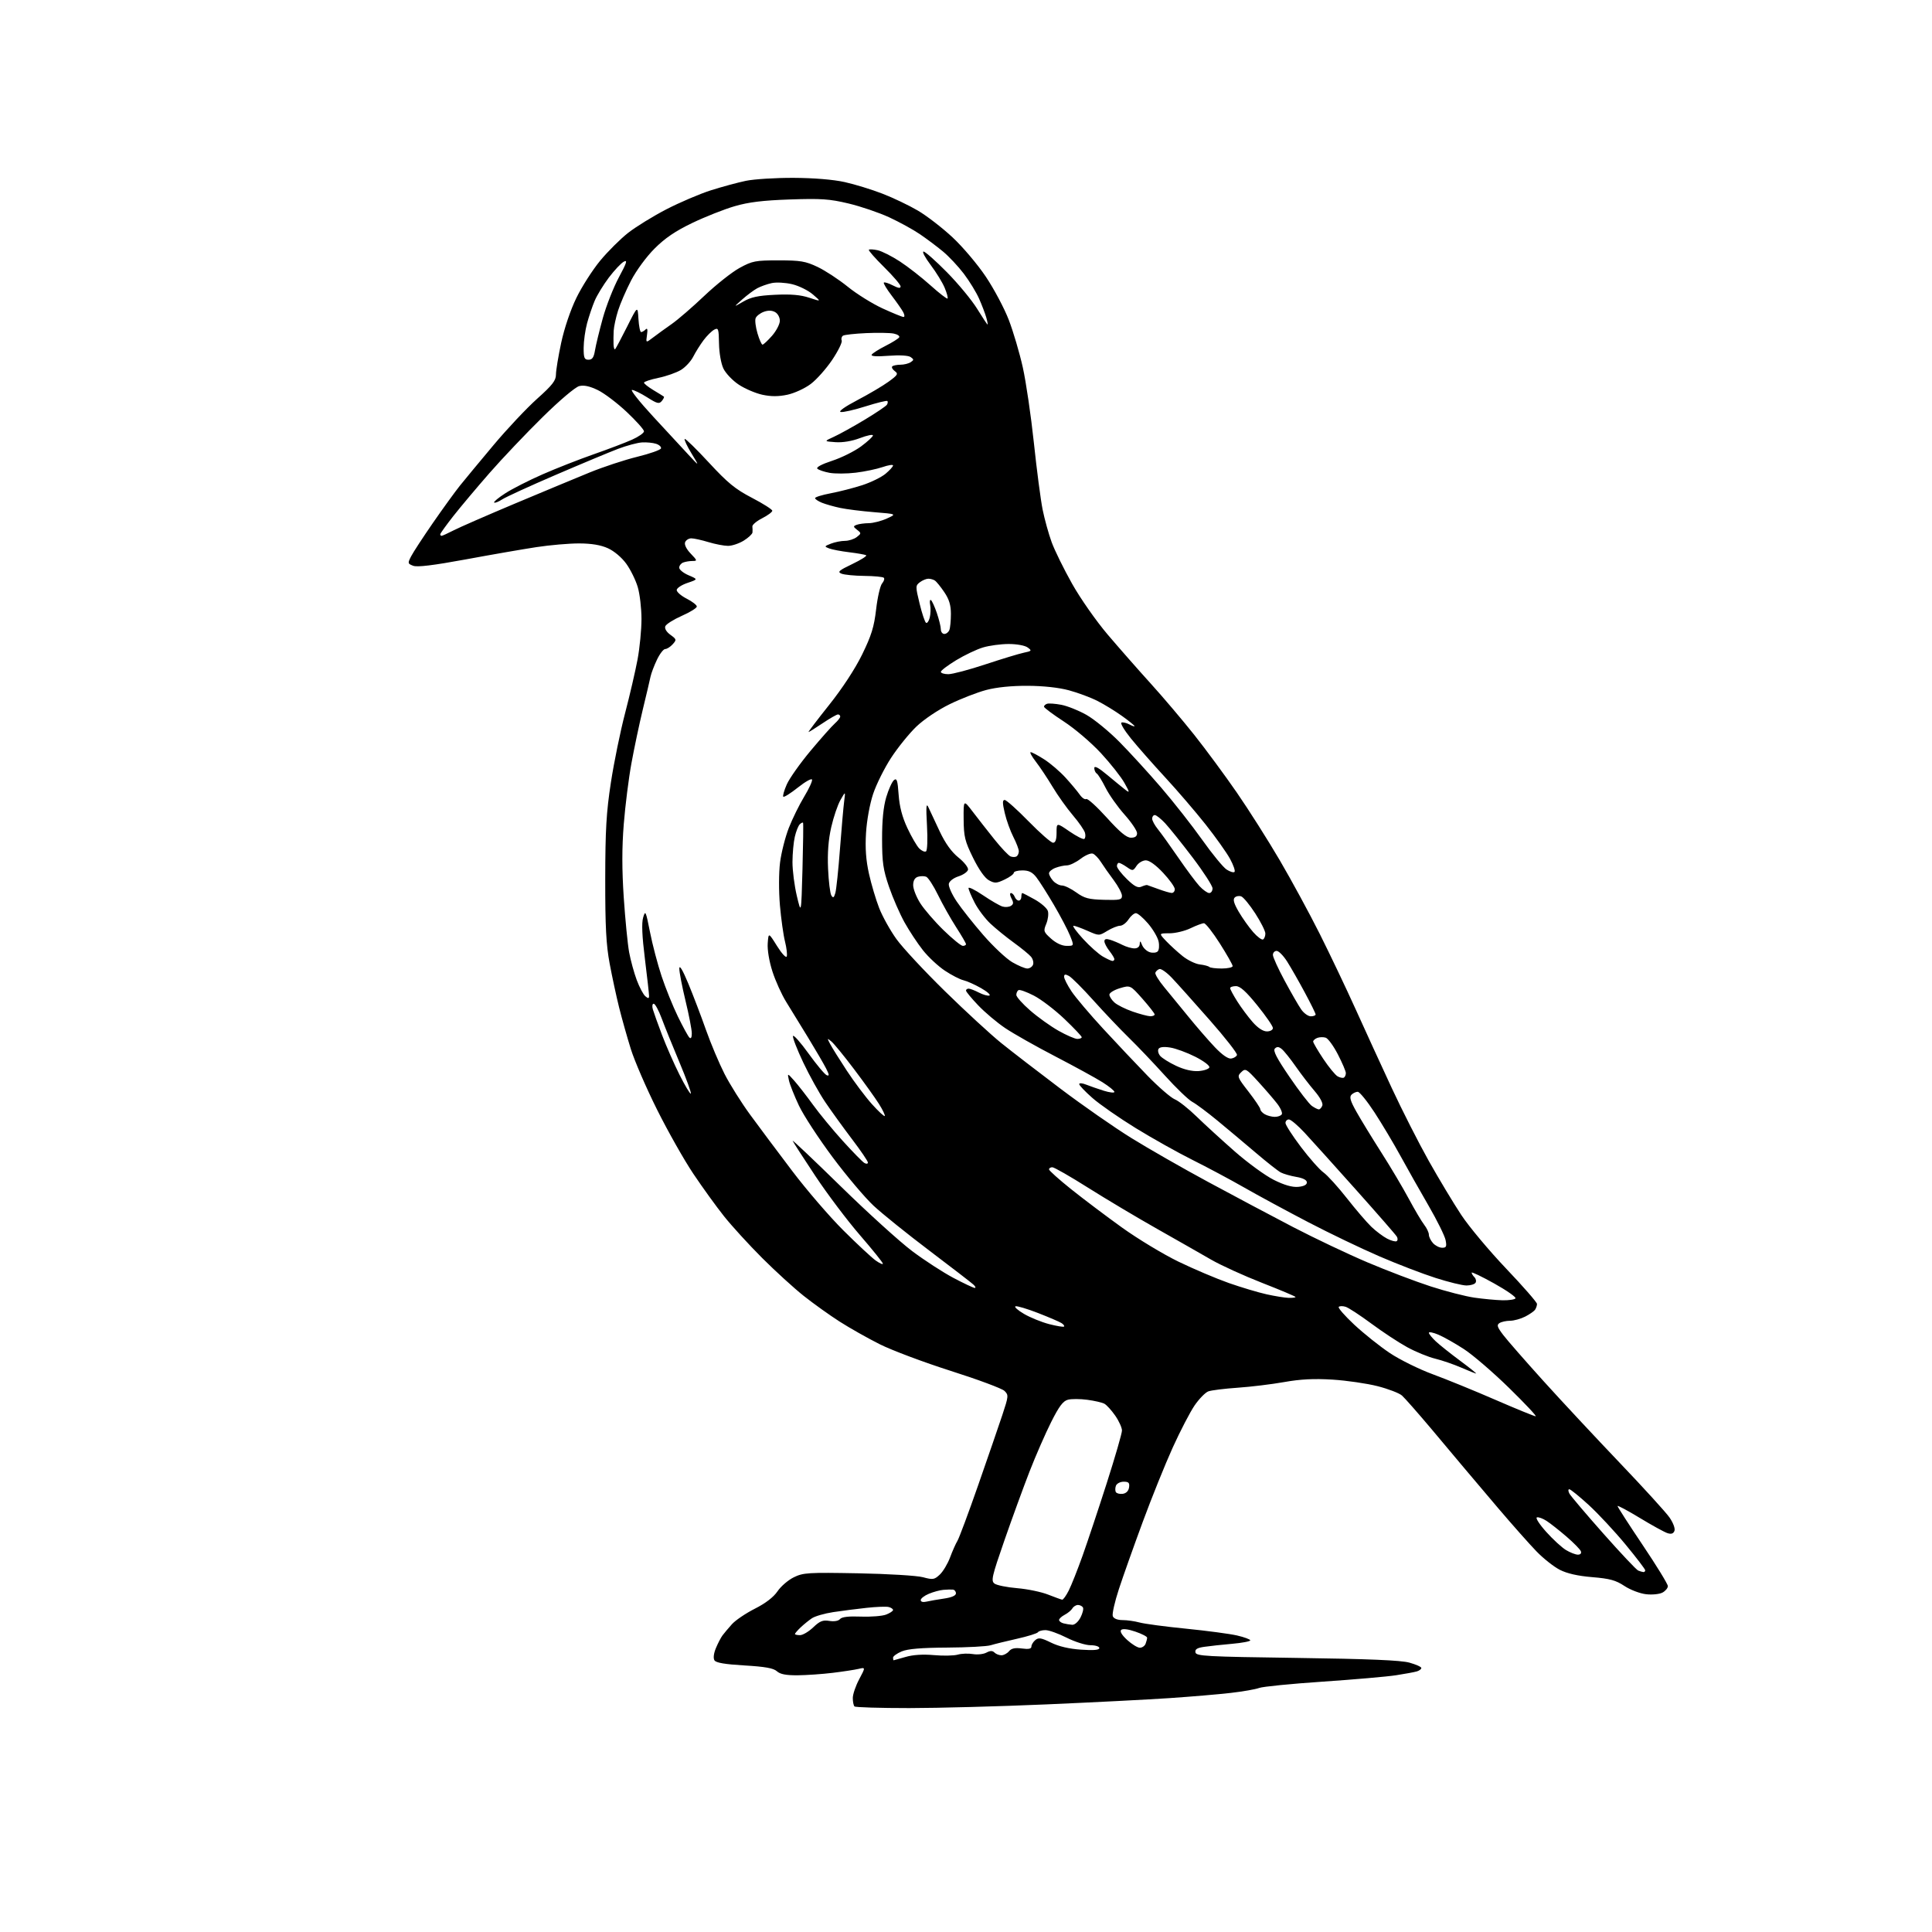 <?xml version="1.0" encoding="UTF-8" standalone="no"?>
<svg 
  version="1.1" 
  xmlns="http://www.w3.org/2000/svg" 
  xmlns:xlink="http://www.w3.org/1999/xlink" 
  xmlns:svg="http://www.w3.org/2000/svg"
  xmlns:rdf="http://www.w3.org/1999/02/22-rdf-syntax-ns#"
  xmlns:cc="http://creativecommons.org/ns#"
  xmlns:dc="http://purl.org/dc/elements/1.1/"
  viewBox="0 0 768 768"
  width="768"
  height="768"
>
<style>svg {background-color: white; }</style>"
<path stroke="none" fill="black" fill-rule="evenodd" d="M361.42,678.99C349.82,678.99 340.03,678.70 339.67,678.33C339.30,677.97 339.00,676.46 339.00,674.98C339.00,673.51 340.14,670.15 341.54,667.53C344.08,662.75 344.08,662.75 341.29,663.41C339.75,663.77 335.12,664.48 331.00,664.98C326.88,665.48 320.61,665.92 317.08,665.95C312.45,665.98 310.15,665.54 308.83,664.35C307.47,663.12 304.14,662.52 295.93,662.04C288.12,661.58 284.60,660.98 284.00,660.00C283.48,659.15 283.71,657.24 284.59,655.13C285.39,653.22 286.57,650.94 287.22,650.08C287.87,649.21 289.55,647.22 290.95,645.65C292.35,644.09 296.45,641.31 300.07,639.48C304.33,637.33 307.49,634.90 309.07,632.57C310.40,630.59 313.33,628.08 315.56,626.99C319.31,625.16 321.25,625.04 341.09,625.41C352.91,625.63 364.51,626.33 366.89,626.97C370.86,628.04 371.42,627.95 373.59,625.92C374.89,624.70 376.72,621.63 377.67,619.10C378.61,616.57 379.93,613.60 380.60,612.50C381.27,611.40 384.96,601.50 388.80,590.50C392.64,579.50 396.97,566.92 398.42,562.56C400.94,554.95 400.98,554.54 399.28,552.89C398.30,551.95 388.73,548.38 378.00,544.97C367.27,541.55 354.55,536.78 349.72,534.36C344.90,531.94 337.71,527.88 333.75,525.34C329.78,522.80 323.38,518.22 319.52,515.16C315.66,512.10 308.20,505.30 302.95,500.05C297.70,494.80 290.90,487.35 287.83,483.50C284.76,479.65 279.26,472.04 275.61,466.59C271.95,461.14 265.47,449.67 261.19,441.09C256.91,432.52 252.22,421.68 250.76,417.00C249.30,412.32 247.21,404.90 246.11,400.50C245.01,396.10 243.32,388.23 242.34,383.00C240.95,375.54 240.57,368.34 240.59,349.50C240.62,329.78 241.02,322.91 242.85,311.00C244.07,303.02 246.61,290.65 248.48,283.50C250.35,276.35 252.58,266.74 253.44,262.14C254.30,257.54 255.00,250.31 255.00,246.07C255.00,241.83 254.33,236.10 253.51,233.35C252.69,230.59 250.64,226.42 248.95,224.09C247.16,221.61 244.13,219.06 241.69,217.95C238.83,216.65 235.20,216.04 230.24,216.02C226.25,216.01 218.60,216.67 213.24,217.49C207.88,218.31 195.19,220.51 185.04,222.39C172.27,224.74 165.87,225.52 164.26,224.91C162.05,224.07 162.01,223.89 163.44,221.12C164.26,219.52 168.14,213.59 172.05,207.93C175.96,202.28 180.80,195.59 182.81,193.07C184.83,190.56 190.87,183.27 196.24,176.87C201.61,170.47 209.38,162.22 213.50,158.53C219.60,153.08 221.00,151.27 221.00,148.89C221.00,147.28 221.94,141.59 223.09,136.23C224.32,130.50 226.80,123.17 229.12,118.42C231.28,113.97 235.53,107.33 238.55,103.66C241.58,99.99 246.58,95.01 249.66,92.59C252.74,90.17 259.59,85.95 264.88,83.21C270.17,80.48 278.10,77.09 282.50,75.68C286.90,74.28 293.20,72.57 296.50,71.88C299.80,71.20 308.35,70.67 315.50,70.70C323.52,70.74 331.27,71.38 335.74,72.37C339.73,73.25 346.48,75.32 350.74,76.97C355.01,78.61 361.38,81.66 364.90,83.73C368.42,85.80 374.61,90.58 378.65,94.35C382.70,98.12 388.66,105.17 391.89,110.00C395.13,114.84 399.23,122.55 401.00,127.15C402.77,131.74 405.28,140.22 406.57,146.00C407.86,151.78 409.84,165.28 410.98,176.00C412.11,186.72 413.68,198.67 414.45,202.53C415.23,206.40 416.85,212.25 418.05,215.53C419.25,218.82 422.91,226.24 426.17,232.04C429.44,237.87 435.77,246.90 440.30,252.23C444.81,257.53 452.50,266.29 457.39,271.68C462.29,277.08 470.07,286.26 474.70,292.08C479.32,297.90 486.95,308.24 491.65,315.05C496.35,321.85 504.03,333.96 508.72,341.96C513.40,349.95 520.56,363.14 524.63,371.26C528.70,379.38 535.13,392.88 538.92,401.26C542.70,409.64 549.15,423.70 553.24,432.50C557.33,441.30 563.96,454.35 567.97,461.50C571.99,468.65 577.80,478.31 580.89,482.98C583.97,487.64 592.01,497.24 598.75,504.32C605.49,511.40 610.99,517.71 610.98,518.34C610.98,518.98 610.64,520.00 610.23,520.61C609.83,521.22 608.06,522.46 606.30,523.36C604.54,524.26 601.84,525.01 600.30,525.02C598.76,525.02 596.86,525.44 596.07,525.94C594.89,526.68 595.16,527.52 597.55,530.67C599.15,532.78 606.36,541.02 613.57,549.00C620.78,556.98 634.42,571.60 643.87,581.50C653.33,591.40 662.23,601.18 663.65,603.22C665.13,605.36 665.97,607.63 665.62,608.54C665.19,609.66 664.36,609.93 662.85,609.45C661.66,609.07 656.70,606.35 651.84,603.40C646.98,600.45 643.00,598.33 643.00,598.68C643.00,599.03 647.50,606.01 653.00,614.20C658.50,622.38 663.00,629.71 663.00,630.50C663.00,631.29 662.03,632.45 660.85,633.08C659.67,633.71 656.74,634.01 654.34,633.73C651.92,633.46 648.07,631.99 645.74,630.45C642.30,628.17 639.93,627.52 632.95,626.94C627.22,626.47 622.94,625.50 620.04,624.02C617.66,622.80 613.46,619.49 610.73,616.65C607.99,613.82 601.19,606.15 595.62,599.61C590.06,593.07 583.92,585.83 582.00,583.52C580.08,581.20 574.17,574.18 568.89,567.90C563.60,561.63 558.39,555.71 557.31,554.75C556.23,553.79 551.88,552.12 547.63,551.03C543.38,549.95 535.31,548.77 529.70,548.42C522.33,547.97 517.00,548.23 510.50,549.39C505.55,550.27 497.23,551.28 492.00,551.64C486.77,552.00 481.53,552.65 480.34,553.09C479.15,553.52 476.70,556.03 474.89,558.65C473.09,561.28 469.16,568.84 466.16,575.46C463.16,582.08 457.80,595.38 454.25,605.00C450.70,614.62 446.43,626.64 444.77,631.71C443.11,636.77 442.02,641.61 442.35,642.46C442.71,643.41 444.19,644.00 446.22,644.01C448.02,644.01 451.07,644.44 453.00,644.97C454.93,645.50 463.25,646.61 471.51,647.43C479.76,648.25 488.87,649.47 491.76,650.13C494.64,650.80 497.00,651.67 497.00,652.07C497.00,652.47 493.74,653.09 489.75,653.44C485.76,653.79 480.79,654.33 478.70,654.64C475.86,655.05 474.97,655.61 475.21,656.85C475.49,658.34 479.39,658.55 515.51,659.05C544.07,659.44 556.86,659.98 560.25,660.92C562.86,661.64 565.00,662.60 565.00,663.05C565.00,663.50 564.21,664.10 563.25,664.40C562.29,664.69 558.58,665.38 555.00,665.93C551.42,666.49 538.28,667.63 525.80,668.48C513.31,669.32 501.94,670.45 500.53,670.99C499.12,671.52 494.04,672.41 489.23,672.96C484.43,673.52 473.52,674.44 465.00,675.02C456.48,675.60 434.43,676.72 416.00,677.52C397.57,678.32 373.01,678.98 361.42,678.99zM355.25,659.99C355.39,659.98 357.52,659.38 360.00,658.66C362.91,657.80 366.87,657.55 371.20,657.93C374.88,658.27 379.16,658.18 380.70,657.75C382.24,657.31 384.96,657.21 386.74,657.52C388.52,657.83 390.93,657.57 392.09,656.95C393.63,656.13 394.52,656.12 395.31,656.91C395.91,657.51 397.15,658.00 398.08,658.00C399.00,658.00 400.35,657.28 401.09,656.40C402.04,655.24 403.48,654.94 406.21,655.30C408.89,655.66 410.00,655.43 410.00,654.53C410.00,653.82 410.70,652.66 411.56,651.95C412.86,650.88 413.90,651.05 417.81,652.97C420.87,654.48 425.01,655.45 429.75,655.77C434.77,656.11 437.00,655.91 437.00,655.13C437.00,654.50 435.43,654.00 433.47,654.00C431.53,654.00 427.27,652.65 424.00,651.00C420.73,649.35 416.95,648.00 415.59,648.00C414.23,648.00 412.88,648.38 412.60,648.84C412.31,649.30 408.57,650.47 404.29,651.43C400.01,652.39 395.29,653.55 393.80,654.01C392.32,654.48 384.53,654.89 376.50,654.94C366.21,655.00 360.86,655.45 358.44,656.46C356.55,657.25 355.00,658.37 355.00,658.95C355.00,659.53 355.11,660.00 355.25,659.99zM453.12,655.00C454.03,655.00 455.06,654.29 455.39,653.42C455.73,652.55 456.00,651.47 456.00,651.01C456.00,650.56 453.89,649.47 451.31,648.59C448.38,647.59 446.26,647.34 445.67,647.93C445.09,648.51 445.99,650.02 448.09,651.93C449.94,653.62 452.20,655.00 453.12,655.00zM318.01,650.00C319.11,650.00 321.47,648.61 323.25,646.91C325.89,644.39 327.08,643.91 329.68,644.34C331.61,644.65 333.29,644.36 333.92,643.60C334.62,642.75 337.32,642.43 342.23,642.62C346.23,642.77 350.74,642.41 352.25,641.82C353.76,641.24 355.00,640.41 355.00,640.00C355.00,639.58 354.21,639.04 353.25,638.81C352.29,638.57 348.35,638.72 344.50,639.14C340.65,639.55 334.68,640.32 331.24,640.84C327.80,641.36 323.97,642.46 322.74,643.29C321.51,644.11 319.49,645.76 318.25,646.93C317.01,648.11 316.00,649.29 316.00,649.54C316.00,649.79 316.90,650.00 318.01,650.00zM426.22,645.88C427.20,645.95 428.63,644.69 429.52,642.97C430.38,641.30 430.81,639.50 430.48,638.97C430.15,638.44 429.26,638.00 428.49,638.00C427.73,638.00 426.74,638.61 426.30,639.35C425.86,640.10 424.49,641.24 423.25,641.89C422.01,642.54 421.00,643.47 421.00,643.96C421.00,644.45 421.79,645.06 422.75,645.31C423.71,645.56 425.28,645.82 426.22,645.88zM368.25,636.68C369.49,636.39 372.64,635.84 375.25,635.46C378.30,635.02 380.00,634.28 380.00,633.39C380.00,632.62 379.44,631.95 378.75,631.89C378.06,631.83 376.38,631.87 375.00,631.99C373.62,632.10 371.04,632.80 369.25,633.55C367.46,634.29 366.00,635.42 366.00,636.06C366.00,636.75 366.90,637.00 368.25,636.68zM422.23,635.90C422.63,635.95 423.81,634.31 424.85,632.25C425.89,630.19 428.34,624.00 430.31,618.50C432.27,613.00 436.61,599.99 439.94,589.60C443.27,579.20 446.00,569.78 446.00,568.65C446.00,567.53 444.80,564.87 443.32,562.74C441.85,560.62 439.90,558.48 439.00,558.00C438.09,557.51 435.04,556.81 432.23,556.44C429.41,556.06 425.96,556.04 424.56,556.40C422.60,556.89 421.04,558.95 417.86,565.27C415.58,569.80 411.70,578.67 409.24,585.00C406.78,591.33 402.28,603.66 399.24,612.41C394.26,626.77 393.88,628.44 395.35,629.51C396.25,630.17 400.31,630.99 404.38,631.33C408.46,631.67 413.97,632.82 416.64,633.88C419.31,634.93 421.83,635.84 422.23,635.90zM653.25,624.92C653.66,624.96 654.00,624.65 654.00,624.22C654.00,623.79 650.48,619.18 646.18,613.97C641.88,608.76 635.29,601.69 631.54,598.25C627.78,594.81 624.31,592.00 623.82,592.00C623.32,592.00 623.35,592.77 623.88,593.75C624.41,594.71 630.48,601.87 637.38,609.65C644.28,617.44 650.50,624.04 651.21,624.32C651.92,624.61 652.84,624.88 653.25,624.92zM627.22,618.00C628.25,618.00 628.73,617.46 628.42,616.65C628.13,615.90 625.56,613.28 622.70,610.82C619.84,608.36 616.28,605.55 614.78,604.58C613.29,603.61 611.56,602.98 610.93,603.19C610.31,603.40 611.98,605.98 614.64,608.94C617.29,611.90 620.82,615.14 622.48,616.15C624.14,617.16 626.27,617.99 627.22,618.00zM446.34,593.81C447.70,593.61 448.62,592.66 448.82,591.25C449.08,589.44 448.66,589.00 446.68,589.00C445.32,589.00 443.94,589.72 443.60,590.59C443.27,591.46 443.26,592.62 443.59,593.15C443.92,593.68 445.16,593.98 446.34,593.81zM610.45,563.00C610.98,563.00 606.23,557.94 599.90,551.75C593.57,545.56 585.49,538.60 581.95,536.30C578.40,533.99 573.81,531.40 571.75,530.54C569.69,529.68 568.00,529.35 568.00,529.80C568.00,530.25 569.24,531.79 570.75,533.21C572.26,534.62 576.60,538.08 580.39,540.89C584.18,543.70 587.05,546.00 586.77,546.00C586.48,546.00 583.83,544.94 580.87,543.65C577.92,542.36 573.25,540.76 570.50,540.09C567.75,539.42 562.74,537.37 559.37,535.52C556.00,533.68 549.59,529.46 545.13,526.15C540.67,522.85 536.08,519.84 534.93,519.48C533.79,519.11 532.55,519.13 532.17,519.51C531.80,519.90 534.60,523.09 538.38,526.62C542.16,530.14 548.49,535.19 552.45,537.84C556.40,540.48 564.10,544.29 569.57,546.30C575.03,548.31 586.25,552.89 594.50,556.48C602.75,560.06 609.93,562.99 610.45,563.00zM422.97,527.33C423.23,527.09 422.78,526.47 421.97,525.95C421.16,525.43 416.97,523.63 412.65,521.95C408.33,520.27 404.30,519.07 403.68,519.27C403.06,519.48 404.57,520.84 407.05,522.29C409.52,523.74 414.01,525.56 417.02,526.35C420.04,527.13 422.71,527.57 422.97,527.33zM597.19,516.88C599.77,516.94 602.13,516.60 602.43,516.11C602.73,515.62 598.93,512.97 593.99,510.21C589.05,507.45 585.00,505.51 585.00,505.90C585.00,506.28 585.50,507.10 586.11,507.71C586.72,508.32 586.92,509.31 586.55,509.91C586.18,510.51 584.56,511.00 582.95,511.00C581.34,511.00 575.81,509.65 570.67,508.00C565.52,506.36 555.51,502.51 548.41,499.45C541.31,496.39 528.52,490.26 520.00,485.81C511.48,481.37 500.00,475.16 494.50,472.01C489.00,468.87 479.77,463.94 474.00,461.07C468.23,458.19 458.10,452.52 451.50,448.46C444.90,444.40 437.14,439.00 434.25,436.46C431.36,433.92 429.00,431.44 429.00,430.95C429.00,430.45 430.24,430.54 431.75,431.15C433.26,431.75 436.41,432.84 438.75,433.58C441.09,434.31 443.00,434.52 443.00,434.06C443.00,433.59 440.86,431.86 438.25,430.21C435.64,428.56 427.20,423.94 419.50,419.94C411.80,415.95 402.84,410.88 399.59,408.69C396.33,406.50 391.49,402.42 388.84,399.63C386.18,396.84 384.00,394.21 384.00,393.78C384.00,393.35 384.47,393.00 385.05,393.00C385.63,393.00 387.46,393.70 389.12,394.56C390.78,395.42 392.66,395.95 393.29,395.74C393.93,395.52 392.44,394.20 389.98,392.79C387.51,391.39 384.37,389.98 382.98,389.66C381.59,389.34 378.28,387.64 375.62,385.87C372.96,384.11 369.03,380.45 366.89,377.74C364.74,375.03 361.45,370.04 359.56,366.65C357.68,363.27 354.90,356.90 353.39,352.50C351.07,345.70 350.65,342.85 350.64,333.50C350.63,326.06 351.17,320.68 352.30,316.88C353.22,313.79 354.60,310.75 355.35,310.12C356.49,309.18 356.82,310.17 357.22,315.89C357.57,320.68 358.63,324.76 360.70,329.17C362.34,332.67 364.46,336.32 365.42,337.28C366.38,338.23 367.58,338.76 368.10,338.44C368.63,338.11 368.80,333.74 368.49,328.18C368.06,320.44 368.19,319.00 369.10,321.00C369.73,322.38 371.74,326.67 373.57,330.55C375.81,335.28 378.25,338.67 381.01,340.89C383.27,342.70 384.97,344.87 384.81,345.71C384.64,346.55 382.93,347.75 381.01,348.37C379.00,349.02 377.38,350.28 377.17,351.33C376.98,352.34 378.38,355.49 380.29,358.33C382.19,361.17 386.97,367.20 390.91,371.73C394.84,376.25 400.00,381.09 402.37,382.48C404.74,383.86 407.44,385.00 408.37,385.00C409.30,385.00 410.32,384.32 410.64,383.49C410.96,382.66 410.61,381.24 409.86,380.33C409.11,379.43 406.03,376.90 403.00,374.71C399.98,372.52 395.77,369.10 393.66,367.11C391.55,365.12 388.74,361.38 387.41,358.78C386.09,356.19 385.00,353.60 385.00,353.03C385.00,352.45 387.59,353.73 390.75,355.87C393.91,358.01 397.40,360.03 398.50,360.36C399.60,360.69 401.11,360.57 401.85,360.10C402.91,359.44 402.96,358.79 402.07,357.13C401.44,355.96 401.35,355.00 401.86,355.00C402.37,355.00 403.05,355.68 403.36,356.50C403.68,357.32 404.40,358.00 404.97,358.00C405.54,358.00 406.00,357.32 406.00,356.50C406.00,355.68 406.17,355.00 406.37,355.00C406.58,355.00 408.81,356.15 411.33,357.56C413.84,358.97 416.19,361.02 416.54,362.13C416.89,363.24 416.61,365.53 415.91,367.22C414.71,370.12 414.82,370.45 417.83,373.14C419.83,374.93 422.15,376.00 424.01,376.00C426.98,376.00 426.98,376.00 425.36,371.94C424.46,369.70 421.57,364.19 418.93,359.69C416.28,355.18 413.16,350.26 411.98,348.75C410.39,346.70 408.97,346.00 406.42,346.00C404.54,346.00 403.00,346.43 403.00,346.95C403.00,347.48 401.36,348.68 399.36,349.63C396.15,351.16 395.42,351.19 393.11,349.93C391.48,349.04 389.12,345.69 386.81,341.00C383.55,334.36 383.12,332.60 383.06,325.67C383.00,317.85 383.00,317.85 386.68,322.67C388.70,325.33 392.59,330.29 395.31,333.69C398.04,337.10 400.93,340.14 401.73,340.45C402.53,340.76 403.59,340.75 404.09,340.44C404.59,340.13 405.00,339.22 405.00,338.40C405.00,337.59 404.02,335.03 402.83,332.71C401.64,330.39 400.10,326.14 399.42,323.25C398.47,319.22 398.46,318.00 399.37,318.00C400.03,318.00 404.31,321.82 408.88,326.50C413.46,331.18 417.83,335.00 418.60,335.00C419.57,335.00 420.00,333.76 420.00,330.98C420.00,326.97 420.00,326.97 425.10,330.48C427.91,332.41 430.57,333.77 431.01,333.49C431.45,333.22 431.59,332.13 431.31,331.08C431.03,330.02 428.86,326.87 426.48,324.09C424.10,321.30 420.47,316.20 418.41,312.76C416.34,309.32 413.34,304.81 411.74,302.75C410.14,300.69 409.23,299.00 409.72,299.00C410.21,299.00 412.61,300.28 415.05,301.84C417.50,303.40 421.31,306.66 423.53,309.09C425.74,311.51 428.29,314.56 429.20,315.86C430.10,317.16 431.27,317.95 431.79,317.63C432.32,317.30 435.99,320.63 439.96,325.02C445.18,330.81 447.83,333.00 449.58,333.00C451.24,333.00 452.00,332.44 452.00,331.20C452.00,330.21 449.75,326.88 447.01,323.80C444.26,320.72 440.87,315.92 439.48,313.14C438.08,310.35 436.50,307.81 435.97,307.48C435.44,307.15 435.00,306.18 435.00,305.32C435.00,304.26 436.70,305.17 440.25,308.14C443.14,310.56 446.37,313.20 447.44,314.02C449.14,315.32 449.08,314.97 446.98,311.22C445.67,308.86 441.49,303.56 437.69,299.44C433.82,295.25 427.31,289.69 422.89,286.81C418.55,283.98 415.00,281.33 415.00,280.92C415.00,280.50 415.55,279.98 416.23,279.76C416.91,279.53 419.44,279.71 421.84,280.16C424.25,280.61 428.76,282.41 431.86,284.16C434.96,285.91 440.88,290.76 445.00,294.93C449.12,299.10 456.58,307.25 461.56,313.05C466.55,318.85 473.88,328.19 477.87,333.81C481.85,339.43 486.22,344.75 487.58,345.65C488.95,346.54 490.37,346.97 490.74,346.60C491.11,346.22 490.31,343.89 488.96,341.41C487.61,338.93 483.22,332.76 479.22,327.70C475.21,322.64 467.99,314.23 463.16,309.00C458.33,303.77 452.21,296.82 449.56,293.55C446.90,290.27 445.22,287.43 445.81,287.23C446.40,287.03 447.81,287.37 448.94,287.97C450.08,288.58 451.00,288.87 451.00,288.63C451.00,288.39 448.78,286.59 446.07,284.65C443.36,282.70 438.94,279.99 436.25,278.63C433.56,277.26 428.46,275.36 424.93,274.41C420.92,273.32 414.74,272.65 408.50,272.62C402.09,272.59 396.17,273.19 392.00,274.29C388.43,275.24 381.89,277.78 377.47,279.95C372.83,282.22 367.25,285.98 364.26,288.84C361.42,291.57 356.91,297.14 354.24,301.23C351.58,305.31 348.36,311.77 347.09,315.57C345.75,319.59 344.56,326.12 344.26,331.11C343.89,337.21 344.23,341.95 345.43,347.33C346.36,351.51 348.19,357.66 349.50,361.01C350.81,364.35 353.89,369.88 356.34,373.29C358.79,376.71 367.48,386.04 375.65,394.04C383.82,402.04 393.88,411.30 398.00,414.62C402.12,417.94 412.70,426.09 421.50,432.73C430.30,439.37 443.00,448.22 449.73,452.38C456.45,456.55 470.17,464.40 480.23,469.83C490.28,475.26 505.48,483.33 514.00,487.77C522.52,492.20 535.85,498.53 543.61,501.82C551.37,505.11 562.67,509.41 568.73,511.37C574.79,513.33 582.61,515.34 586.12,515.84C589.63,516.34 594.61,516.81 597.19,516.88zM512.25,515.92C513.76,515.96 515.00,515.81 515.00,515.58C515.00,515.35 509.04,512.83 501.75,509.98C494.46,507.13 485.35,502.98 481.50,500.76C477.65,498.53 467.96,493.02 459.96,488.49C451.96,483.97 439.62,476.61 432.53,472.14C425.44,467.66 419.05,464.00 418.32,464.00C417.59,464.00 417.00,464.38 417.00,464.85C417.00,465.31 420.94,468.84 425.75,472.69C430.56,476.54 439.66,483.40 445.97,487.94C452.28,492.47 462.41,498.59 468.47,501.53C474.54,504.47 483.55,508.29 488.50,510.03C493.45,511.76 500.20,513.78 503.50,514.51C506.80,515.24 510.74,515.88 512.25,515.92zM387.46,511.97C387.99,511.99 387.77,511.39 386.96,510.65C386.16,509.90 378.30,503.85 369.50,497.19C360.70,490.54 350.70,482.49 347.27,479.30C343.85,476.11 336.51,467.43 330.97,460.00C325.43,452.57 319.41,443.35 317.59,439.50C315.77,435.65 313.98,431.15 313.62,429.50C312.96,426.50 312.96,426.50 315.73,429.60C317.25,431.31 320.60,435.61 323.17,439.16C325.73,442.71 331.07,449.18 335.03,453.55C338.99,457.92 342.85,461.86 343.61,462.30C344.40,462.75 345.00,462.67 345.00,462.11C345.00,461.57 342.16,457.39 338.68,452.82C335.21,448.24 330.43,441.63 328.06,438.12C325.69,434.62 321.75,427.52 319.30,422.35C316.85,417.18 315.02,412.45 315.22,411.83C315.43,411.22 318.21,414.35 321.41,418.79C324.61,423.24 327.86,427.12 328.63,427.41C329.73,427.84 329.68,427.28 328.38,424.72C327.48,422.95 324.28,417.45 321.26,412.50C318.25,407.55 314.32,401.14 312.52,398.26C310.73,395.38 308.27,389.95 307.06,386.19C305.76,382.16 305.00,377.58 305.18,375.00C305.50,370.64 305.50,370.64 308.89,376.07C310.82,379.15 312.49,380.93 312.75,380.19C313.00,379.47 312.68,376.81 312.05,374.27C311.41,371.74 310.50,365.25 310.03,359.85C309.55,354.22 309.57,346.98 310.08,342.87C310.58,338.93 312.15,332.73 313.57,329.10C314.99,325.47 317.73,319.90 319.65,316.73C321.58,313.55 322.99,310.48 322.80,309.90C322.61,309.32 320.08,310.74 317.18,313.05C314.28,315.35 311.67,317.00 311.37,316.70C311.08,316.41 311.70,314.21 312.76,311.81C313.82,309.41 318.07,303.41 322.19,298.48C326.32,293.54 330.67,288.64 331.85,287.60C333.03,286.55 334.00,285.31 334.00,284.85C334.00,284.38 333.60,284.00 333.10,284.00C332.61,284.00 329.86,285.57 327.00,287.50C324.14,289.42 321.62,291.00 321.40,291.00C321.18,291.00 324.86,286.16 329.57,280.25C334.85,273.63 339.90,265.92 342.71,260.18C346.41,252.61 347.46,249.23 348.28,242.18C348.83,237.41 349.90,232.79 350.65,231.92C351.39,231.05 351.70,230.04 351.34,229.67C350.97,229.30 347.48,228.97 343.58,228.93C339.69,228.89 335.60,228.49 334.50,228.04C332.80,227.35 333.46,226.77 338.81,224.21C342.27,222.55 344.75,220.98 344.31,220.72C343.86,220.46 340.84,219.93 337.59,219.53C334.34,219.14 330.74,218.45 329.59,218.01C327.61,217.25 327.64,217.15 330.32,216.10C331.86,215.50 334.36,215.00 335.87,215.00C337.38,215.00 339.49,214.32 340.56,213.50C342.41,212.07 342.42,211.94 340.72,210.62C339.12,209.38 339.10,209.17 340.55,208.62C341.44,208.28 343.59,207.99 345.33,207.97C347.07,207.96 350.30,207.13 352.50,206.14C356.50,204.33 356.50,204.33 347.50,203.60C342.55,203.20 336.48,202.44 334.00,201.91C331.52,201.39 328.26,200.46 326.75,199.86C325.24,199.25 324.00,198.42 324.00,198.01C324.00,197.60 326.81,196.73 330.25,196.08C333.69,195.43 339.33,193.98 342.78,192.86C346.24,191.73 350.40,189.69 352.03,188.32C353.67,186.95 355.00,185.46 355.00,185.03C355.00,184.59 353.11,184.88 350.81,185.68C348.50,186.47 343.71,187.47 340.16,187.90C336.61,188.33 331.94,188.35 329.77,187.96C327.61,187.56 325.42,186.82 324.92,186.32C324.35,185.75 326.63,184.53 330.75,183.18C334.46,181.97 339.64,179.40 342.25,177.48C344.86,175.55 347.00,173.58 347.00,173.09C347.00,172.59 344.69,173.07 341.86,174.15C338.65,175.37 334.99,175.97 332.11,175.77C327.50,175.44 327.50,175.44 331.50,173.62C333.70,172.62 339.20,169.57 343.72,166.85C348.24,164.13 352.23,161.44 352.57,160.88C352.92,160.32 352.99,159.66 352.74,159.41C352.49,159.15 348.59,160.11 344.08,161.53C339.57,162.96 335.12,163.97 334.19,163.77C333.18,163.56 335.81,161.69 340.76,159.09C345.31,156.71 350.90,153.41 353.19,151.75C356.88,149.07 357.17,148.59 355.69,147.52C354.78,146.85 354.32,146.01 354.68,145.65C355.04,145.29 356.50,144.99 357.92,144.98C359.34,144.98 361.18,144.53 362.00,143.98C363.33,143.11 363.33,142.88 362.00,141.94C361.09,141.30 357.63,141.10 353.20,141.43C348.40,141.80 346.11,141.64 346.52,140.97C346.86,140.42 349.33,138.85 352.00,137.50C354.67,136.15 357.12,134.62 357.44,134.10C357.76,133.58 356.78,132.91 355.26,132.60C353.74,132.30 348.82,132.21 344.32,132.42C339.83,132.62 335.69,133.08 335.12,133.43C334.55,133.78 334.31,134.65 334.59,135.37C334.87,136.09 333.16,139.55 330.80,143.07C328.43,146.58 324.61,150.89 322.29,152.63C319.98,154.38 315.82,156.30 313.04,156.90C309.47,157.66 306.56,157.67 303.07,156.92C300.36,156.34 296.13,154.53 293.67,152.90C291.21,151.28 288.47,148.39 287.56,146.49C286.63,144.52 285.88,140.27 285.82,136.57C285.72,130.64 285.55,130.17 283.89,131.06C282.90,131.59 280.99,133.48 279.66,135.26C278.33,137.04 276.49,139.98 275.57,141.79C274.65,143.61 272.46,145.97 270.70,147.05C268.94,148.12 264.91,149.55 261.75,150.20C258.59,150.86 256.00,151.72 256.00,152.12C256.00,152.51 257.69,153.85 259.75,155.09C261.81,156.33 263.68,157.48 263.89,157.65C264.11,157.82 263.74,158.61 263.07,159.41C262.03,160.67 261.22,160.46 257.24,157.93C254.69,156.32 251.99,155.00 251.23,155.00C250.47,155.00 254.27,159.79 259.68,165.64C265.08,171.50 271.43,178.36 273.79,180.89C278.08,185.50 278.08,185.50 274.88,180.24C273.12,177.35 271.91,174.76 272.17,174.49C272.44,174.23 276.76,178.44 281.78,183.87C289.33,192.03 292.28,194.44 298.95,197.91C303.38,200.22 307.00,202.52 307.00,203.03C307.00,203.54 305.18,204.89 302.96,206.02C300.75,207.15 299.00,208.62 299.08,209.29C299.17,209.95 299.18,211.03 299.12,211.67C299.05,212.31 297.48,213.77 295.63,214.92C293.78,216.06 290.97,217.00 289.38,216.99C287.80,216.98 284.29,216.31 281.59,215.49C278.89,214.67 275.84,214.00 274.81,214.00C273.78,214.00 272.67,214.70 272.34,215.56C271.98,216.50 272.85,218.28 274.56,220.06C277.21,222.82 277.25,223.00 275.27,223.00C274.11,223.00 272.45,223.27 271.58,223.61C270.71,223.94 270.00,224.86 270.00,225.66C270.00,226.45 271.69,227.82 273.75,228.69C277.50,230.29 277.50,230.29 273.25,231.73C270.91,232.52 269.00,233.80 269.00,234.56C269.00,235.33 270.80,236.88 273.00,238.00C275.20,239.12 277.00,240.52 277.00,241.10C277.00,241.69 274.31,243.36 271.02,244.81C267.73,246.27 264.78,248.13 264.47,248.95C264.12,249.86 264.91,251.19 266.49,252.34C268.96,254.14 269.01,254.33 267.39,256.12C266.46,257.15 265.12,258.00 264.43,258.00C263.74,258.00 262.26,259.91 261.15,262.25C260.03,264.59 258.88,267.62 258.59,269.00C258.31,270.38 256.93,276.23 255.53,282.00C254.14,287.77 252.10,297.40 251.01,303.39C249.91,309.38 248.54,320.26 247.96,327.57C247.21,336.92 247.21,345.57 247.95,356.77C248.54,365.53 249.50,375.32 250.09,378.54C250.69,381.76 252.05,386.73 253.12,389.60C254.20,392.47 255.73,395.36 256.54,396.03C257.70,397.00 258.00,396.96 258.01,395.87C258.01,395.12 257.28,388.53 256.37,381.24C255.23,372.09 255.01,366.97 255.66,364.74C256.54,361.71 256.72,362.08 258.38,370.50C259.35,375.45 261.43,383.34 262.99,388.04C264.55,392.74 267.45,399.93 269.44,404.02C271.44,408.12 273.50,411.90 274.03,412.43C274.66,413.06 275.00,412.46 275.00,410.76C275.00,409.31 273.88,403.49 272.50,397.81C271.13,392.14 270.02,386.38 270.04,385.00C270.07,383.40 271.36,385.57 273.62,391.00C275.56,395.68 278.72,403.96 280.64,409.42C282.57,414.87 285.89,422.74 288.02,426.92C290.15,431.09 294.73,438.38 298.20,443.12C301.66,447.85 309.18,457.92 314.91,465.47C320.63,473.03 329.79,483.67 335.26,489.11C340.73,494.56 346.51,499.94 348.10,501.07C349.70,502.21 350.98,502.77 350.96,502.32C350.94,501.87 346.84,496.77 341.85,491.00C336.85,485.23 328.88,474.65 324.13,467.50C319.39,460.35 315.32,454.05 315.10,453.50C314.88,452.95 323.46,461.07 334.17,471.55C344.88,482.03 357.66,493.62 362.57,497.31C367.48,501.00 374.88,505.80 379.00,507.98C383.12,510.16 386.93,511.95 387.46,511.97zM573.28,496.00C574.94,496.00 575.15,495.52 574.64,492.94C574.30,491.26 571.24,485.07 567.83,479.19C564.42,473.31 559.42,464.45 556.71,459.50C554.01,454.55 549.37,446.79 546.42,442.25C543.46,437.71 540.45,434.00 539.72,434.00C539.00,434.00 537.87,434.53 537.23,435.17C536.33,436.07 536.79,437.66 539.19,441.92C540.91,444.99 545.33,452.23 549.01,458.00C552.70,463.77 557.64,472.10 560.00,476.50C562.36,480.90 565.13,485.57 566.15,486.88C567.17,488.20 568.00,489.96 568.00,490.81C568.00,491.65 568.74,493.17 569.65,494.17C570.57,495.18 572.20,496.00 573.28,496.00zM555.19,493.38C555.65,493.10 555.68,492.28 555.26,491.57C554.84,490.85 547.52,482.46 539.00,472.92C530.48,463.37 521.30,453.19 518.60,450.28C515.91,447.38 513.10,445.00 512.35,445.00C511.61,445.00 511.00,445.63 511.00,446.41C511.00,447.18 513.76,451.47 517.13,455.93C520.50,460.39 524.55,464.97 526.13,466.09C527.70,467.21 531.88,471.82 535.41,476.32C538.94,480.82 543.33,485.94 545.16,487.69C547.00,489.44 549.82,491.56 551.43,492.39C553.04,493.22 554.73,493.67 555.19,493.38zM516.00,471.80C518.28,471.60 519.50,470.99 519.50,470.03C519.50,469.08 518.01,468.30 515.30,467.84C512.98,467.44 510.20,466.64 509.11,466.06C508.01,465.47 503.55,461.96 499.20,458.25C494.84,454.54 488.00,448.80 484.00,445.50C480.00,442.20 475.48,438.82 473.94,438.00C472.41,437.18 467.49,432.45 463.02,427.50C458.54,422.55 452.10,415.78 448.69,412.46C445.29,409.14 438.98,402.50 434.68,397.71C430.38,392.91 425.99,388.53 424.93,387.96C423.46,387.18 423.00,387.26 423.00,388.29C423.00,389.04 424.32,391.65 425.94,394.08C427.56,396.51 433.25,403.23 438.58,409.00C443.90,414.77 451.84,423.17 456.20,427.66C460.57,432.14 465.43,436.35 467.00,437.00C468.58,437.65 472.49,440.74 475.68,443.86C478.88,446.97 485.71,453.22 490.86,457.74C496.02,462.26 502.99,467.34 506.36,469.02C510.50,471.09 513.64,471.99 516.00,471.80zM351.70,443.63C351.94,443.39 350.91,441.23 349.41,438.84C347.91,436.46 343.44,430.22 339.49,425.00C335.54,419.77 331.49,414.82 330.49,414.00C328.78,412.58 328.75,412.64 329.99,415.00C330.71,416.38 333.69,421.15 336.62,425.61C339.55,430.07 344.04,436.05 346.60,438.90C349.16,441.75 351.46,443.88 351.70,443.63zM506.69,443.97C507.90,443.99 509.17,443.53 509.53,442.96C509.88,442.38 509.05,440.47 507.69,438.71C506.32,436.94 502.94,433.02 500.18,430.00C495.42,424.78 495.08,424.59 493.40,426.22C491.71,427.86 491.85,428.22 496.32,433.97C498.89,437.29 501.00,440.43 501.00,440.95C501.00,441.47 501.79,442.36 502.75,442.92C503.71,443.48 505.49,443.95 506.69,443.97zM524.25,441.00C524.70,441.00 525.33,440.32 525.65,439.48C525.99,438.57 524.77,436.26 522.60,433.73C520.60,431.40 517.22,427.01 515.09,423.96C512.96,420.91 510.47,417.80 509.56,417.05C508.35,416.04 507.62,415.98 506.79,416.81C505.96,417.64 507.47,420.57 512.59,428.07C516.39,433.65 520.39,438.84 521.47,439.61C522.56,440.37 523.81,441.00 524.25,441.00zM274.61,434.72C274.88,434.45 272.86,428.89 270.12,422.36C267.38,415.84 264.18,407.91 263.00,404.75C261.82,401.59 260.41,399.00 259.86,399.00C259.30,399.00 259.15,399.99 259.52,401.25C259.88,402.49 261.52,407.08 263.18,411.45C264.83,415.82 267.97,422.96 270.15,427.30C272.34,431.65 274.35,434.99 274.61,434.72zM534.23,428.36C534.65,428.10 535.00,427.30 535.00,426.58C535.00,425.87 533.58,422.53 531.84,419.16C530.11,415.79 527.92,412.79 526.98,412.49C526.05,412.20 524.54,412.24 523.64,412.58C522.74,412.93 522.00,413.58 522.00,414.04C522.00,414.49 523.80,417.57 526.00,420.88C528.20,424.19 530.78,427.33 531.73,427.87C532.68,428.40 533.80,428.62 534.23,428.36zM476.42,425.77C478.58,425.62 480.52,424.96 480.74,424.30C480.96,423.63 478.46,421.75 475.14,420.07C471.85,418.41 467.37,416.76 465.20,416.42C462.66,416.01 461.00,416.20 460.54,416.94C460.15,417.57 460.43,418.81 461.16,419.70C461.90,420.59 464.75,422.38 467.50,423.67C470.69,425.18 473.92,425.93 476.42,425.77zM489.42,420.79C490.48,420.63 491.51,419.99 491.72,419.37C491.92,418.74 487.01,412.46 480.79,405.40C474.58,398.34 467.84,390.81 465.81,388.68C463.78,386.54 461.55,384.98 460.87,385.21C460.19,385.44 459.47,386.10 459.27,386.68C459.08,387.26 460.63,389.79 462.71,392.31C464.80,394.83 469.17,400.17 472.44,404.19C475.70,408.21 480.43,413.65 482.94,416.29C485.84,419.34 488.20,420.97 489.42,420.79zM428.25,412.99C429.21,412.99 430.00,412.69 430.00,412.30C430.00,411.92 426.90,408.65 423.12,405.04C419.33,401.43 413.87,397.26 410.97,395.77C408.08,394.28 405.33,393.30 404.86,393.59C404.39,393.88 404.00,394.74 404.00,395.50C404.00,396.26 406.48,399.05 409.52,401.69C412.56,404.34 417.62,407.96 420.77,409.74C423.92,411.52 427.29,412.98 428.25,412.99zM503.60,410.00C504.94,410.00 506.00,409.41 506.00,408.66C506.00,407.92 503.21,403.87 499.80,399.66C495.33,394.12 492.97,392.00 491.30,392.00C490.04,392.00 489.00,392.36 489.00,392.80C489.00,393.25 490.28,395.62 491.84,398.09C493.40,400.55 496.15,404.24 497.94,406.28C500.00,408.63 502.09,410.00 503.60,410.00zM457.25,403.97C458.21,403.99 459.00,403.66 458.99,403.25C458.98,402.84 456.80,400.04 454.15,397.04C449.32,391.59 449.32,391.59 445.16,392.83C442.87,393.52 441.00,394.67 441.00,395.39C441.00,396.10 441.90,397.50 443.00,398.50C444.10,399.49 447.36,401.12 450.25,402.12C453.14,403.12 456.29,403.95 457.25,403.97zM521.07,404.00C522.13,404.00 522.99,403.66 522.98,403.25C522.97,402.84 521.03,398.90 518.66,394.50C516.30,390.10 513.15,384.59 511.67,382.25C510.19,379.91 508.31,378.00 507.49,378.00C506.67,378.00 506.00,378.72 506.00,379.60C506.00,380.47 508.10,385.09 510.67,389.85C513.23,394.61 516.19,399.74 517.24,401.25C518.28,402.76 520.01,404.00 521.07,404.00zM485.67,385.00C488.05,385.00 490.00,384.56 490.00,384.03C490.00,383.50 487.70,379.45 484.90,375.03C482.09,370.61 479.25,367.00 478.59,367.00C477.92,367.00 475.51,367.90 473.24,369.00C470.96,370.10 467.19,371.00 464.86,371.00C460.63,371.00 460.63,371.00 463.56,374.09C465.18,375.79 468.14,378.50 470.15,380.10C472.16,381.70 475.22,383.18 476.94,383.38C478.67,383.58 480.36,384.03 480.71,384.37C481.05,384.72 483.28,385.00 485.67,385.00zM442.23,382.00C442.66,382.00 442.99,381.66 442.98,381.25C442.97,380.84 442.08,379.38 441.00,378.00C439.92,376.62 439.03,374.91 439.02,374.18C439.01,373.28 439.70,373.08 441.25,373.56C442.49,373.94 444.72,374.87 446.20,375.63C447.69,376.38 449.82,377.00 450.95,377.00C452.21,377.00 453.02,376.33 453.06,375.25C453.11,373.86 453.31,373.95 454.00,375.66C454.48,376.85 455.84,378.13 457.04,378.51C458.23,378.89 459.65,378.75 460.20,378.20C460.75,377.65 460.91,375.86 460.55,374.22C460.19,372.58 458.31,369.38 456.37,367.12C454.43,364.85 452.26,363.00 451.54,363.00C450.82,363.00 449.49,364.12 448.59,365.50C447.69,366.88 446.18,368.00 445.23,368.00C444.28,368.01 442.01,368.92 440.19,370.02C436.88,372.04 436.88,372.04 432.31,370.02C429.80,368.91 427.29,368.00 426.74,368.00C426.18,368.00 427.90,370.36 430.55,373.25C433.20,376.14 436.74,379.29 438.42,380.25C440.10,381.21 441.81,382.00 442.23,382.00zM382.74,376.00C383.43,376.00 384.00,375.69 384.00,375.32C384.00,374.95 382.24,371.91 380.08,368.57C377.93,365.23 374.69,359.48 372.88,355.78C371.08,352.08 368.95,348.81 368.16,348.51C367.37,348.20 365.88,348.22 364.86,348.54C363.64,348.93 363.00,350.08 363.00,351.87C363.00,353.38 364.27,356.61 365.82,359.05C367.38,361.50 371.53,366.31 375.06,369.75C378.59,373.19 382.04,376.00 382.74,376.00zM502.10,373.44C502.60,373.13 503.00,372.08 503.00,371.10C503.00,370.11 501.20,366.53 499.00,363.12C496.80,359.72 494.30,356.67 493.43,356.34C492.57,356.01 491.39,356.21 490.80,356.80C490.04,357.56 490.52,359.21 492.43,362.47C493.92,365.01 496.50,368.64 498.17,370.54C499.84,372.44 501.61,373.74 502.10,373.44zM319.00,345.50C319.27,335.60 319.38,327.31 319.23,327.07C319.09,326.83 318.49,327.11 317.91,327.69C317.32,328.28 316.44,330.50 315.95,332.63C315.45,334.76 315.04,339.26 315.02,342.63C315.01,346.00 315.79,352.07 316.75,356.13C318.50,363.50 318.50,363.50 319.00,345.50zM438.82,357.69C445.14,357.86 446.00,357.67 446.00,356.09C446.00,355.10 444.52,352.31 442.72,349.89C440.91,347.48 438.63,344.24 437.66,342.70C436.68,341.15 435.23,339.64 434.43,339.34C433.63,339.03 431.44,339.95 429.56,341.39C427.67,342.83 425.23,344.00 424.13,344.00C423.03,344.00 420.98,344.44 419.57,344.98C418.15,345.51 417.00,346.49 417.00,347.15C417.00,347.80 417.74,349.17 418.65,350.17C419.57,351.18 421.14,352.00 422.16,352.00C423.18,352.00 425.73,353.24 427.83,354.75C431.04,357.07 432.75,357.53 438.82,357.69zM332.07,354.95C332.45,353.60 333.28,345.75 333.90,337.50C334.53,329.25 335.28,320.70 335.57,318.50C336.10,314.50 336.10,314.50 334.10,318.00C333.00,319.93 331.35,324.79 330.43,328.82C329.29,333.83 328.89,339.04 329.17,345.32C329.39,350.37 329.98,355.15 330.47,355.95C331.18,357.10 331.51,356.90 332.07,354.95zM465.75,354.96C466.44,354.98 467.00,354.31 467.00,353.46C467.00,352.61 464.91,349.68 462.36,346.96C459.47,343.87 456.88,342.00 455.49,342.00C454.25,342.00 452.59,342.98 451.80,344.18C450.42,346.26 450.24,346.28 447.95,344.68C446.63,343.76 445.21,343.00 444.78,343.00C444.35,343.00 444.00,343.58 444.00,344.30C444.00,345.01 445.77,347.32 447.93,349.43C450.89,352.32 452.31,353.07 453.68,352.48C454.68,352.04 455.73,351.74 456.00,351.82C456.27,351.89 458.30,352.62 460.50,353.43C462.70,354.25 465.06,354.93 465.75,354.96zM480.69,355.00C481.41,355.00 482.00,354.17 482.00,353.15C482.00,352.14 478.45,346.63 474.10,340.90C469.76,335.18 464.83,329.04 463.16,327.25C461.48,325.46 459.64,324.00 459.06,324.00C458.48,324.00 458.00,324.64 458.00,325.42C458.00,326.21 459.04,328.12 460.31,329.67C461.57,331.23 465.23,336.32 468.44,341.00C471.65,345.68 475.42,350.74 476.82,352.25C478.23,353.76 479.96,355.00 480.69,355.00zM376.98,268.00C378.62,268.00 385.25,266.24 391.73,264.09C398.20,261.95 405.05,259.87 406.94,259.47C410.16,258.80 410.26,258.66 408.50,257.38C407.43,256.59 404.19,256.00 400.97,256.00C397.86,256.00 393.26,256.62 390.74,257.38C388.23,258.13 383.43,260.42 380.08,262.45C376.74,264.48 374.00,266.56 374.00,267.07C374.00,267.58 375.34,268.00 376.98,268.00zM375.39,252.00C376.16,252.00 377.06,251.29 377.39,250.42C377.73,249.55 378.00,246.69 378.00,244.06C378.00,240.55 377.30,238.24 375.37,235.39C373.93,233.25 372.24,231.17 371.62,230.77C371.01,230.36 369.82,230.04 369.00,230.05C368.18,230.06 366.67,230.69 365.66,231.45C363.90,232.79 363.90,233.12 365.56,239.95C366.51,243.86 367.66,247.29 368.11,247.57C368.57,247.85 369.23,246.93 369.58,245.52C369.94,244.11 370.02,241.86 369.76,240.51C369.50,239.16 369.63,238.27 370.05,238.53C370.47,238.79 371.53,241.11 372.41,243.68C373.28,246.25 374.00,249.18 374.00,250.18C374.00,251.18 374.63,252.00 375.39,252.00zM175.54,213.00C175.84,213.00 177.97,212.03 180.29,210.84C182.61,209.64 193.50,204.89 204.50,200.26C215.50,195.64 228.93,190.05 234.34,187.84C239.75,185.63 248.28,182.81 253.28,181.59C258.29,180.36 262.55,178.86 262.75,178.26C262.95,177.66 262.07,176.83 260.81,176.42C259.54,176.00 257.01,175.76 255.20,175.87C253.38,175.98 249.11,177.13 245.70,178.42C242.29,179.72 231.11,184.38 220.87,188.79C210.62,193.20 201.04,197.58 199.59,198.54C198.13,199.49 196.71,200.04 196.43,199.76C196.15,199.49 198.18,197.81 200.93,196.05C203.68,194.28 210.34,190.90 215.72,188.54C221.10,186.18 230.22,182.60 236.00,180.58C241.78,178.56 248.64,175.95 251.25,174.78C253.86,173.61 256.00,172.11 256.00,171.45C256.00,170.79 252.92,167.34 249.16,163.79C245.39,160.23 240.20,156.31 237.63,155.06C234.39,153.50 232.11,153.01 230.24,153.48C228.69,153.87 222.45,159.15 215.67,165.83C209.14,172.25 199.67,182.22 194.62,188.00C189.56,193.78 183.08,201.49 180.21,205.14C177.35,208.79 175.00,212.06 175.00,212.39C175.00,212.73 175.24,213.00 175.54,213.00zM233.95,143.00C235.44,143.00 236.06,142.09 236.52,139.25C236.86,137.19 238.26,131.45 239.62,126.50C240.99,121.55 243.87,114.23 246.02,110.23C249.14,104.45 249.54,103.18 247.98,104.01C246.90,104.59 244.23,107.43 242.04,110.32C239.86,113.22 237.32,117.37 236.40,119.55C235.48,121.72 234.12,125.75 233.37,128.50C232.63,131.25 232.02,135.64 232.01,138.25C232.00,142.30 232.29,143.00 233.95,143.00zM244.53,138.80C244.82,138.51 246.95,134.50 249.27,129.89C253.48,121.50 253.48,121.50 253.79,126.75C253.97,129.64 254.44,132.00 254.85,132.00C255.26,132.00 256.06,131.54 256.63,130.97C257.34,130.26 257.52,130.94 257.19,133.15C256.72,136.37 256.72,136.37 259.61,134.16C261.20,132.95 264.52,130.54 267.00,128.81C269.48,127.08 275.32,122.03 280.00,117.58C284.68,113.14 290.98,108.15 294.00,106.50C299.07,103.73 300.28,103.50 309.50,103.50C318.21,103.50 320.21,103.84 325.00,106.11C328.02,107.55 333.43,111.09 337.00,113.98C340.57,116.88 346.82,120.76 350.87,122.62C354.93,124.48 358.66,126.00 359.16,126.00C359.67,126.00 359.62,125.17 359.05,124.10C358.50,123.06 356.42,120.09 354.45,117.50C352.48,114.92 351.08,112.59 351.34,112.33C351.60,112.07 353.21,112.57 354.91,113.45C357.10,114.58 358.00,114.70 358.00,113.85C358.00,113.19 355.06,109.75 351.46,106.20C347.86,102.65 345.13,99.54 345.39,99.28C345.64,99.02 347.22,99.11 348.88,99.47C350.54,99.84 354.51,101.84 357.70,103.92C360.89,106.00 366.36,110.27 369.86,113.41C373.35,116.55 376.42,118.92 376.66,118.67C376.91,118.42 376.40,116.50 375.52,114.40C374.65,112.31 372.13,108.21 369.93,105.30C367.73,102.38 366.47,100.00 367.12,100.00C367.78,100.00 371.97,103.71 376.45,108.25C380.92,112.79 386.31,119.31 388.43,122.75C390.55,126.19 392.41,129.00 392.57,129.00C392.73,129.00 392.49,127.72 392.04,126.15C391.59,124.58 390.31,121.24 389.20,118.72C388.09,116.21 385.37,111.76 383.15,108.83C380.93,105.90 377.18,101.90 374.81,99.94C372.44,97.98 368.33,94.90 365.67,93.09C363.02,91.28 357.53,88.27 353.48,86.39C349.42,84.52 342.14,82.04 337.30,80.89C329.75,79.09 326.44,78.86 314.00,79.29C303.23,79.66 297.57,80.35 292.00,81.98C287.88,83.18 280.32,86.17 275.21,88.62C268.47,91.86 264.34,94.66 260.21,98.80C256.96,102.04 252.94,107.52 250.87,111.50C248.88,115.35 246.54,120.75 245.68,123.50C244.81,126.25 244.04,129.85 243.95,131.50C243.86,133.15 243.84,135.59 243.89,136.92C243.95,138.25 244.24,139.10 244.53,138.80zM303.11,137.00C303.49,137.00 305.19,135.41 306.90,133.47C308.60,131.52 310.00,128.84 310.00,127.50C310.00,126.12 309.16,124.62 308.07,124.04C306.77,123.34 305.27,123.33 303.54,123.98C302.11,124.53 300.69,125.65 300.37,126.49C300.04,127.33 300.38,130.03 301.11,132.50C301.84,134.98 302.74,137.00 303.11,137.00zM295.44,119.90C298.51,118.11 301.34,117.50 308.12,117.18C314.37,116.88 318.22,117.21 321.68,118.35C326.50,119.94 326.50,119.94 323.12,117.04C321.26,115.44 317.57,113.62 314.91,112.98C312.26,112.34 308.61,112.14 306.79,112.53C304.98,112.92 302.38,113.85 301.00,114.59C299.62,115.34 296.93,117.35 295.00,119.07C291.50,122.19 291.50,122.19 295.44,119.90z" />

</svg>